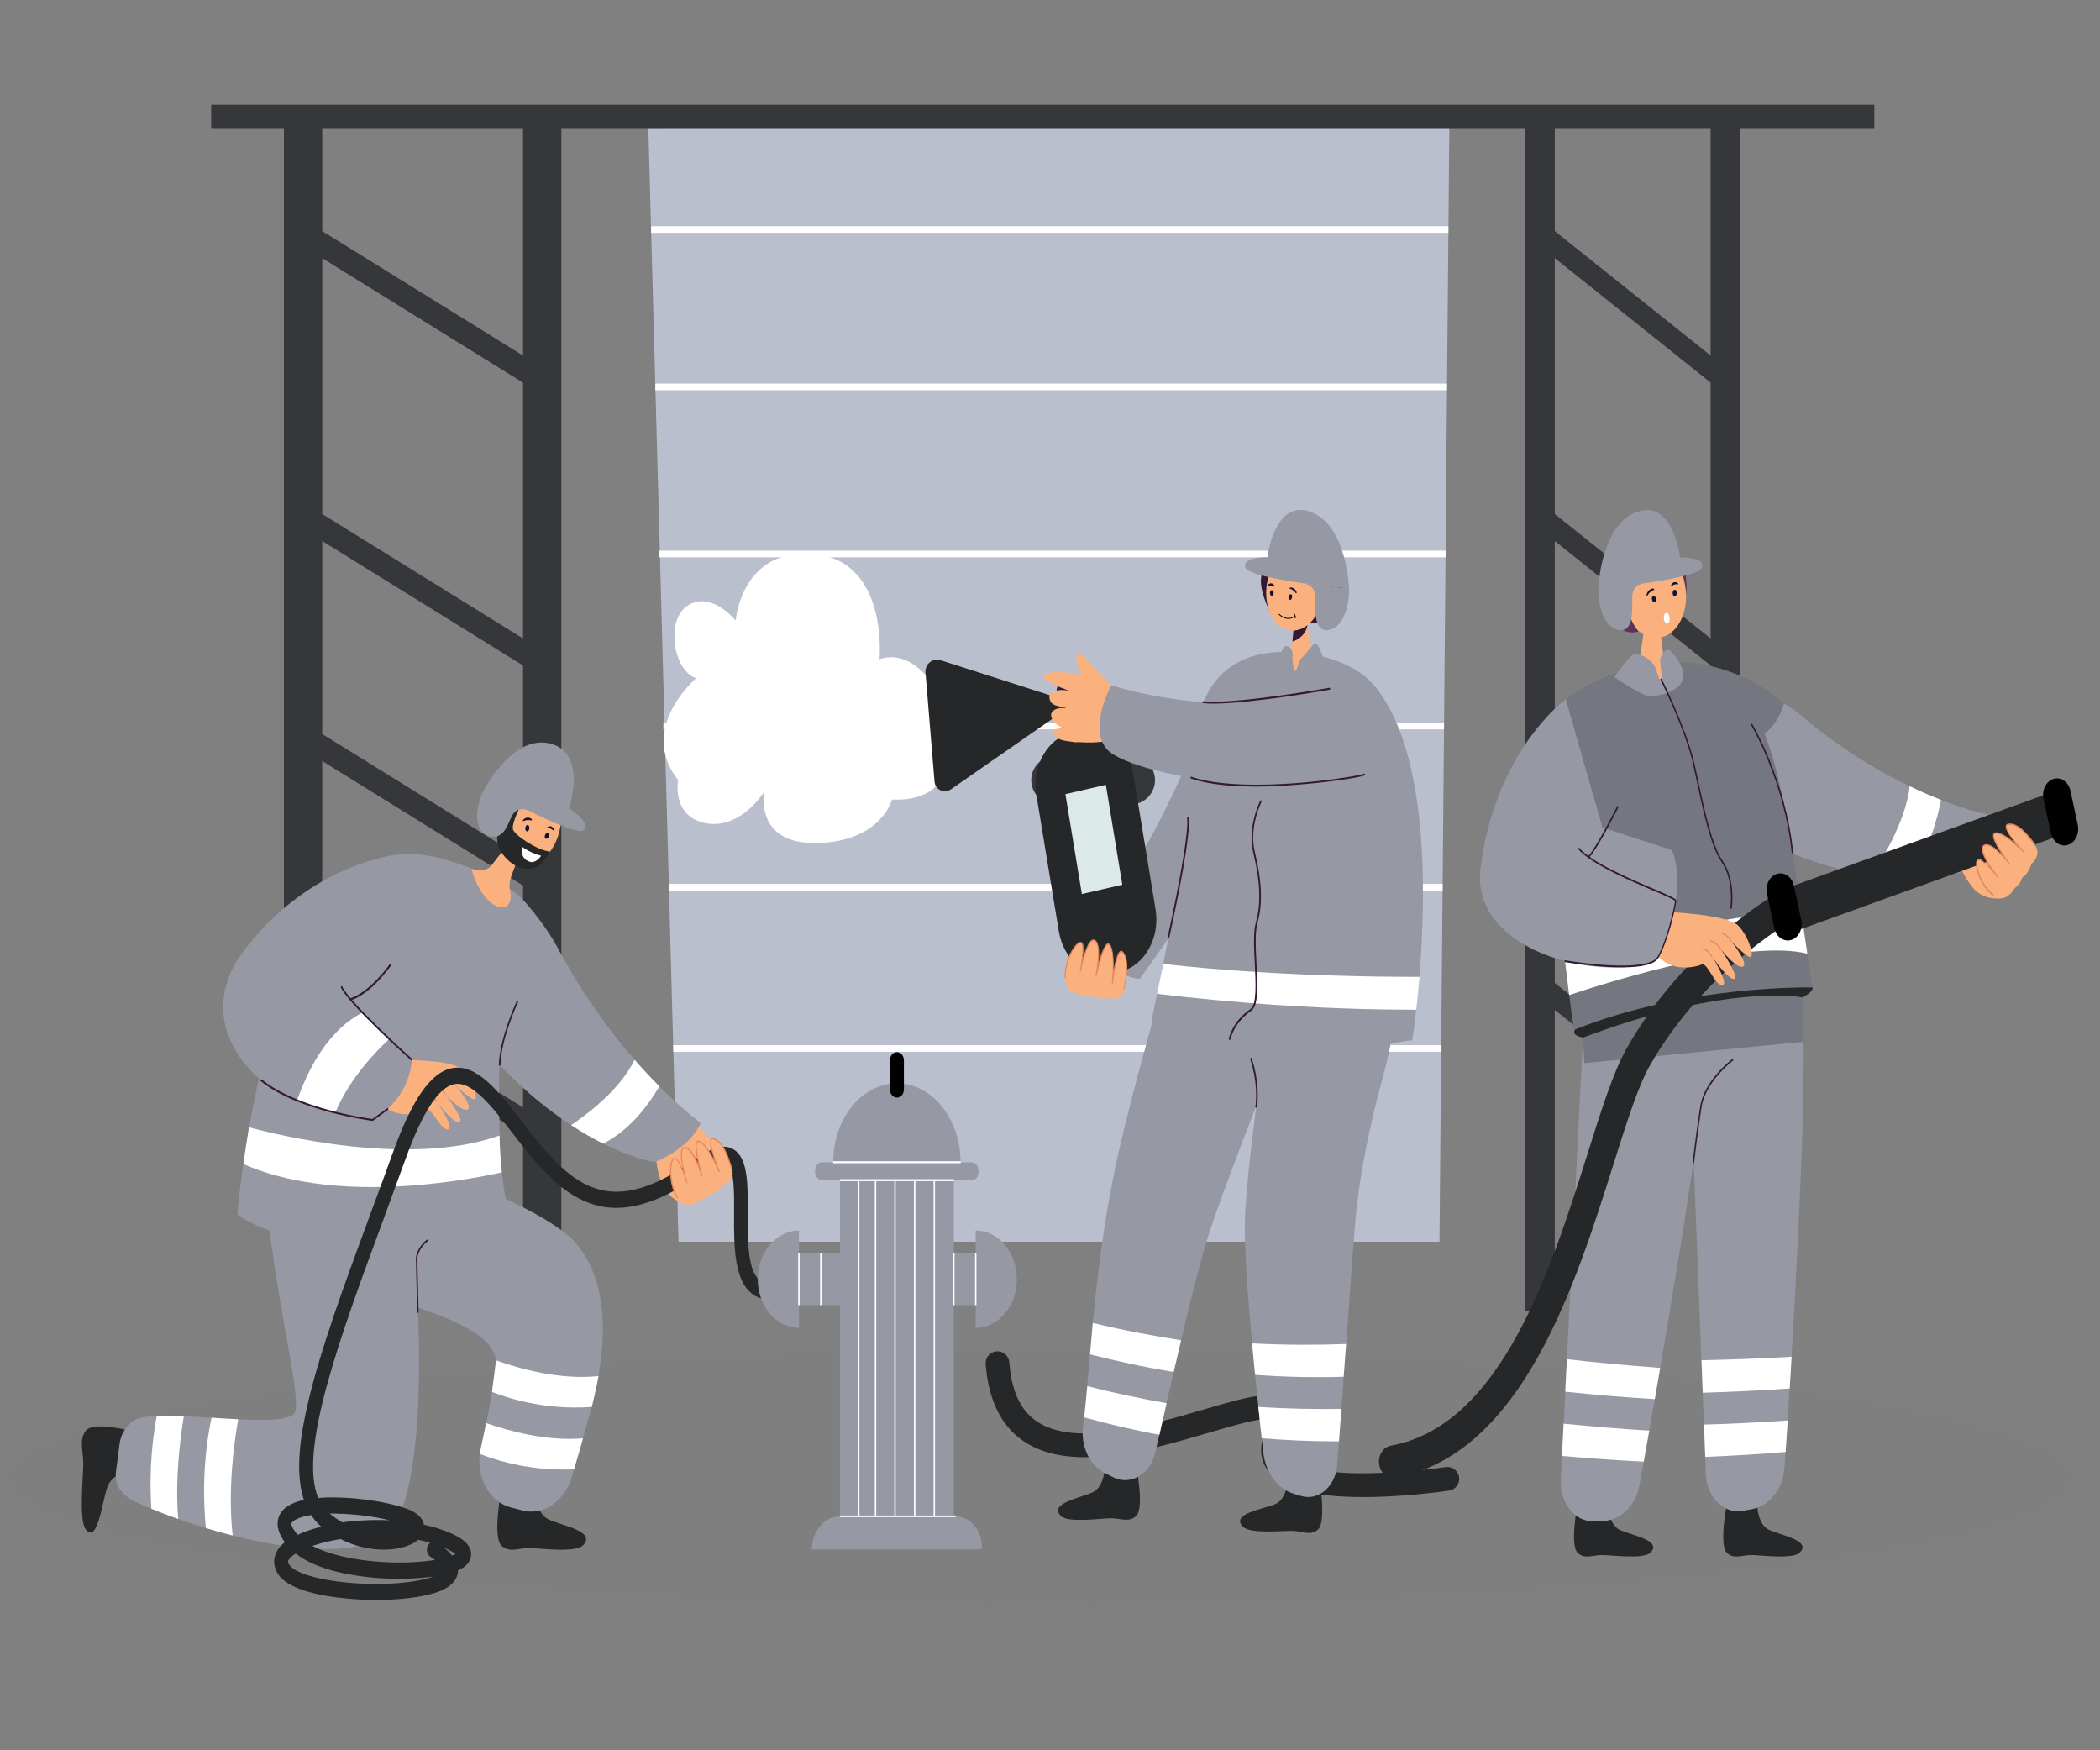 <?xml version="1.0" encoding="utf-8"?>
<!-- Generator: Adobe Illustrator 25.4.1, SVG Export Plug-In . SVG Version: 6.00 Build 0)  -->
<svg version="1.1" id="Layer_1" xmlns="http://www.w3.org/2000/svg" xmlns:xlink="http://www.w3.org/1999/xlink" x="0px" y="0px"
	 viewBox="0 0 300 250" style="enable-background:new 0 0 300 250;" xml:space="preserve">
<rect x="0" y="0" width="300" height="250" fill="#808080" stroke="none"/>
<style type="text/css">
	.st0{fill:#35373B;}
	.st1{fill:#BABFCE;}
	.st2{fill:#FFFFFF;}
	.st3{opacity:0.1;}
	.st4{fill:#787878;}
	.st5{fill:#FAB17E;}
	.st6{fill:#9698A3;}
	.st7{fill:#262728;}
	.st8{fill:#747680;}
	.st9{fill:#5D315D;}
	.st10{fill:#121134;}
	.st11{fill:#331932;}
	.st12{fill:#E9845C;}
	.st13{fill:#010101;}
	.st14{fill:#030303;}
	.st15{fill:#DBEAE7;}
</style>
<g>
	<g>
		<rect x="40.56" y="16.63" class="st0" width="5.47" height="170.66"/>
	</g>
	<g>
		<rect x="74.72" y="16.63" class="st0" width="5.47" height="170.66"/>
	</g>
	<g>
		<polygon class="st0" points="77.45,56.35 41.59,34.12 41.59,30.26 77.45,52.48 		"/>
	</g>
	<g>
		<polygon class="st0" points="77.45,96.75 41.59,74.53 41.59,70.67 77.45,92.89 		"/>
	</g>
	<g>
		<polygon class="st0" points="77.45,128.18 41.59,105.95 41.59,102.09 77.45,124.31 		"/>
	</g>
	<g>
		<polygon class="st0" points="77.45,163.73 41.59,141.51 41.59,137.65 77.45,159.87 		"/>
	</g>
</g>
<g>
	<g>
		<rect x="217.87" y="16.63" class="st0" width="4.24" height="170.66"/>
	</g>
	<g>
		<rect x="244.37" y="16.63" class="st0" width="4.24" height="170.66"/>
	</g>
	<g>
		<polygon class="st0" points="246.5,56.35 218.67,34.12 218.67,30.26 246.5,52.48 		"/>
	</g>
	<g>
		<polygon class="st0" points="246.5,96.75 218.67,74.53 218.67,70.67 246.5,92.89 		"/>
	</g>
	<g>
		<polygon class="st0" points="246.5,128.18 218.67,105.95 218.67,102.09 246.5,124.31 		"/>
	</g>
	<g>
		<polygon class="st0" points="246.5,163.73 218.67,141.51 218.67,137.65 246.5,159.87 		"/>
	</g>
</g>
<g>
	<g>
		<polygon class="st1" points="205.64,177.36 96.93,177.36 92.62,18.27 207.06,16.63 		"/>
	</g>
	<g>
		<rect x="93.02" y="32.31" class="st2" width="113.89" height="0.95"/>
	</g>
	<g>
		<rect x="93.62" y="54.79" class="st2" width="113.09" height="0.95"/>
	</g>
	<g>
		<rect x="94.09" y="78.65" class="st2" width="112.42" height="0.95"/>
	</g>
	<g>
		<rect x="94.77" y="103.23" class="st2" width="111.52" height="0.95"/>
	</g>
	<g>
		<rect x="95.57" y="126.25" class="st2" width="110.52" height="0.95"/>
	</g>
	<g>
		<rect x="96.18" y="149.28" class="st2" width="109.71" height="0.95"/>
	</g>
</g>
<g class="st3">
	<ellipse class="st4" cx="148.6" cy="211.13" rx="147.36" ry="18.36"/>
</g>
<g>
	<rect x="30.17" y="14.96" class="st0" width="237.59" height="3.34"/>
</g>
<g>
	<g>
		<path class="st5" d="M283.52,116.91c0,0,5.54,1.29,5.53,4.8c-0.02,3.51-3.14,6.6-3.14,6.6s-1.87,0.32-3.45-0.9
			c-1.59-1.2-3.36-5.52-3.36-5.52L283.52,116.91z"/>
	</g>
	<g>
		<path class="st6" d="M252.36,120.26c5.65,2.78,10.77,4.14,15.02,4.75c1.87,0.27,3.57,0.38,5.07,0.39
			c4.81,0.07,7.65-0.79,7.65-0.79c4.36-4.59,4.31-8.16,4.31-8.16s-2.78-0.5-7.14-2.2c-1.35-0.52-2.86-1.17-4.48-1.95
			c-4.53-2.17-9.96-5.4-15.52-10.14c-1.35-1.15-5.22-3.67-7.79-4.34C244.2,96.48,241.43,114.89,252.36,120.26z"/>
	</g>
	<g>
		<path class="st2" d="M267.38,125.01c1.87,0.27,3.57,0.38,5.07,0.39c3.13-3.66,4.39-8.73,4.84-11.15
			c-1.35-0.52-2.86-1.17-4.48-1.95C272.26,117.4,268.56,123.24,267.38,125.01z"/>
	</g>
	<g>
		<path class="st7" d="M251.02,214.94c0,0,0.06,2.76,1.64,3.55c1.58,0.79,6.18,1.49,4.46,3.26c-0.99,1.02-5.63,0.36-6.94,0.36
			c-1.31,0-2.54,0.68-3.52-0.36c-1.08-1.15,0-6.81,0-6.81s1.14,0.7,2.16,0.66C250.29,215.56,251.02,214.94,251.02,214.94z"/>
	</g>
	<g>
		<path class="st6" d="M257.34,165.86c-0.39,9.79-0.91,19.64-1.41,27.93c-0.09,1.58-0.18,3.08-0.27,4.53
			c-0.09,1.61-0.2,3.14-0.29,4.57c-0.11,1.65-0.2,3.15-0.29,4.5c-0.05,0.79-0.11,1.52-0.15,2.19c-0.2,3.05-2.1,5.5-4.6,5.97
			l-1.34,0.25c-2.7,0.5-5.18-1.94-5.3-5.23l-0.09-2.47l-0.18-4.61l-0.18-4.57l-0.18-4.64l-1.11-28.5v-0.02l-0.46-11.81l-1-18.59
			l4.46-1.68l11.82-4.45C256.76,129.24,258.31,141.61,257.34,165.86z"/>
	</g>
	<g>
		<path class="st7" d="M229.7,214.94c0,0,0.06,2.76,1.64,3.55c1.58,0.79,6.18,1.49,4.46,3.26c-0.99,1.02-5.63,0.36-6.94,0.36
			c-1.31,0-2.54,0.68-3.52-0.36c-1.08-1.15,0-6.81,0-6.81s1.14,0.7,2.16,0.66C228.97,215.56,229.7,214.94,229.7,214.94z"/>
	</g>
	<g>
		<path class="st6" d="M244.95,133.69c-0.05,3.23-0.39,14.11-2.99,32.1l0,0c-0.15,1.06-0.32,2.15-0.49,3.28
			c-1.41,9.19-2.95,18.43-4.3,26.31c-0.27,1.54-0.52,3.03-0.77,4.46c-0.27,1.58-0.53,3.08-0.79,4.5c-0.29,1.6-0.55,3.08-0.79,4.43
			c-0.21,1.2-0.41,2.29-0.59,3.26c-0.53,2.98-2.69,5.13-5.22,5.22l-1.35,0.04c-2.73,0.09-4.91-2.72-4.68-6l0.17-3.32l0.23-4.61
			l0.23-4.57l0.23-4.64l2.29-45.94l1.99-11.97l16.83-3.55C244.95,132.67,244.95,133.01,244.95,133.69z"/>
	</g>
	<g>
		<path class="st7" d="M224.89,147.47c0.18,1.49,7.91,1.02,17.36-0.65s16.87-4.27,16.69-5.77c-0.18-1.49-7.9-1.31-17.34,0.36
			C232.15,143.08,224.7,145.98,224.89,147.47z"/>
	</g>
	<g>
		<path class="st8" d="M258.94,141.05c0,0-17.86-0.48-34.09,6.06c0,0-0.29-1.92-0.68-4.96c-0.18-1.45-0.39-3.17-0.61-5.07
			c-1.11-9.82-2.25-24.43-0.58-32.28c0,0,0.9-8.08,13.26-9.88c15.43-2.26,17.72,12.1,21.03,34.9c0.3,2.06,0.61,4.21,0.94,6.42
			C258.42,137.79,258.68,139.41,258.94,141.05z"/>
	</g>
	<g>
		<path class="st8" d="M217.98,106.23l8.91,2.2c0,0,17.88-0.57,22.49-2.13c4.6-1.56,5.48-5.83,5.48-5.83s-5.62-5.41-14.28-5.86
			c-0.82-0.04-1.66-0.04-2.52,0.02c-1.46,0.09-2.89,0.36-4.28,0.7C223.6,97.86,221.77,101.98,217.98,106.23z"/>
	</g>
	<g>
		<path class="st5" d="M234.35,93.34l0.58-3.69l0.17-1.08l0.99-6.31l0.82,6.02l0.49,3.62l0.15,1.15c0.11,0.77,0.53,0.88,1.08,1.49
			c0.23,0.25,1.67,1.74,0.3,2.69c-1.7,1.18-5.21,0.23-6.68-1.45C232.25,95.8,234.15,94.52,234.35,93.34z"/>
	</g>
	<g>
		<path class="st8" d="M257.55,142.47c0,0-10.63-2.13-31.42,5.74l0.2,3.64l31.33-3.05L257.55,142.47z"/>
	</g>
	<g>
		<g>
			<path class="st9" d="M240.58,81.23c0,0,0.47,1.43,0.33,3.32c-0.14,1.9-2.19-2.42-2.19-2.42L240.58,81.23z"/>
		</g>
		<g>
			
				<ellipse transform="matrix(0.992 -0.13 0.13 0.992 -8.986 31.389)" class="st5" cx="236.07" cy="84.57" rx="4.64" ry="6.54"/>
		</g>
		<g>
			<g>
				<path class="st10" d="M236.28,84.27c0.02-0.02,0.03-0.05,0.03-0.09c0-0.05-0.05-0.11-0.09-0.11c-0.03,0-0.74-0.05-1,0.86
					c-0.02,0.05,0.02,0.13,0.06,0.14c0.05,0.02,0.09-0.02,0.12-0.07c0.27-0.52,0.8-0.72,0.84-0.72
					C236.25,84.29,236.26,84.29,236.28,84.27z"/>
			</g>
		</g>
		<g>
			<path class="st10" d="M236.02,85.72c0.09,0.25,0.27,0.38,0.43,0.3c0.15-0.07,0.2-0.32,0.12-0.57c-0.09-0.25-0.27-0.38-0.43-0.3
				C235.99,85.22,235.93,85.49,236.02,85.72z"/>
		</g>
		<g>
			<g>
				<path class="st10" d="M239.68,83.47c0.02,0,0.05-0.04,0.05-0.05c0.02-0.05-0.02-0.13-0.05-0.14c-0.03-0.02-0.55-0.41-0.94,0.25
					c-0.03,0.04-0.02,0.11,0.02,0.16c0.03,0.04,0.08,0.04,0.11,0c0.32-0.32,0.76-0.23,0.77-0.22
					C239.65,83.47,239.66,83.47,239.68,83.47z"/>
			</g>
		</g>
		<g>
			<path class="st10" d="M238.95,84.7c0,0.27,0.12,0.48,0.29,0.48c0.17,0,0.29-0.22,0.3-0.47c0-0.27-0.12-0.48-0.29-0.48
				C239.09,84.24,238.95,84.43,238.95,84.7z"/>
		</g>
		<g>
			<path class="st9" d="M229.66,88.32c0,0,2.32,2.72,4.39,1.85c0,0-3.22-3.76-0.56-7.35C233.5,82.84,231.24,86.05,229.66,88.32z"/>
		</g>
		<g>
			<path class="st5" d="M231.65,86.37c0.5,0.29,1.08,0.09,1.29-0.45c0.21-0.52-0.02-1.18-0.52-1.47c-0.5-0.29-1.08-0.09-1.29,0.45
				C230.92,85.42,231.14,86.08,231.65,86.37z"/>
		</g>
		<g>
			<path class="st2" d="M238.52,88.25c0.05,0.43-0.11,0.79-0.33,0.82c-0.23,0.04-0.46-0.29-0.49-0.7c-0.05-0.43,0.11-0.79,0.33-0.82
				C238.27,87.52,238.48,87.84,238.52,88.25z"/>
		</g>
	</g>
	<g>
		<path class="st11" d="M242,166.15l-0.2-0.04c0-0.04,0.5-4.28,1.08-8.03c0.59-3.8,4.48-6.72,4.65-6.85l0.11,0.2
			c-0.05,0.04-3.98,2.99-4.56,6.69C242.5,161.88,242,166.11,242,166.15z"/>
	</g>
	<g>
		<path class="st11" d="M255.97,121.91c-1.05-10.36-5.8-18.34-5.85-18.41l0.17-0.14c0.05,0.07,4.84,8.1,5.89,18.52L255.97,121.91z"
			/>
	</g>
	<g>
		<path class="st2" d="M258.19,136.22c-8.38-2.1-26.9,3.55-34.03,5.91c-0.18-1.45-0.39-3.17-0.61-5.07
			c8.93-3.89,27.96-6.52,33.7-7.24C257.55,131.88,257.86,134.01,258.19,136.22z"/>
	</g>
	<g>
		<path class="st6" d="M230.64,96.73c0,0,2.05-3.17,2.87-3.28c0.82-0.11,2.05,0.54,2.7,1.45c0.65,0.9,0.68,2.44,1.05,2.06
			c0.36-0.39-0.33-2.65,0-3.12c0.33-0.47,0.74-1.54,1.5-0.77c0.74,0.77,2.38,2.89,1.44,4.43c-0.94,1.54-3.78,2.08-4.94,1.85
			C234.14,99.11,230.64,96.73,230.64,96.73z"/>
	</g>
	<g>
		<path class="st7" d="M255.08,131.13l-0.44-1.67c-0.32-1.2,0.26-2.47,1.28-2.85l36.95-13.37c1.02-0.38,2.1,0.3,2.41,1.51l0.44,1.67
			c0.32,1.2-0.26,2.47-1.28,2.85l-36.95,13.37C256.48,132.99,255.4,132.33,255.08,131.13z"/>
	</g>
	<g>
		<g>
			<g>
				<path class="st5" d="M287.78,126.9c0,0-1.26,2.35-3.07,0.97c-2.29-1.74-3.08-5.99-1.61-4.89c1.31,0.97,2.22,2.29,2.22,2.29
					s-3.02-3.89-1.88-4.5c1.14-0.63,3.55,2.63,3.55,2.63s-3.16-4.19-1.93-4.37c1.23-0.18,3.99,2.67,3.99,2.67s-3.57-3.78-2.14-3.94
					s2.84,1.72,3.69,2.81c0.8,1.02,0.5,1.97-0.38,2.81c0,0-0.47,1.45-1.17,1.83c-0.27,0.14-0.29,0.59-0.43,0.79
					C288.37,126.36,287.78,126.9,287.78,126.9z"/>
			</g>
		</g>
		<g>
			<g>
				<path class="st12" d="M284.72,127.95c-0.02,0-0.03,0-0.05-0.02c-1.84-1.4-2.69-4.3-2.29-5.04c0.09-0.16,0.29-0.36,0.77-0.02
					c0.38,0.29,0.74,0.61,1.05,0.91c-0.59-0.93-1.18-2.06-1.08-2.69c0.03-0.2,0.14-0.34,0.29-0.43c0.67-0.36,1.7,0.48,2.51,1.31
					c-0.65-1.02-1.35-2.26-1.18-2.8c0.03-0.11,0.12-0.23,0.33-0.27c0.71-0.11,1.9,0.75,2.81,1.52c-0.71-0.9-1.47-1.99-1.34-2.49
					c0.05-0.18,0.18-0.27,0.39-0.3c1.41-0.16,2.73,1.54,3.63,2.67l0.12,0.16c0.03,0.04,0.03,0.09,0,0.13
					c-0.03,0.04-0.08,0.04-0.11,0l-0.14-0.16c-0.87-1.09-2.17-2.76-3.49-2.62c-0.21,0.02-0.24,0.14-0.26,0.18
					c-0.18,0.66,1.7,2.83,2.45,3.6c0.03,0.04,0.03,0.09,0,0.13c-0.03,0.04-0.08,0.04-0.11,0c-0.03-0.04-2.75-2.83-3.93-2.65
					c-0.14,0.02-0.18,0.09-0.2,0.14c-0.21,0.66,1.44,3.08,2.14,4.01c0.02,0.02,0.03,0.04,0.05,0.05c0.03,0.04,0.03,0.09,0,0.13
					c-0.03,0.04-0.08,0.04-0.11,0l-0.02-0.02c-0.23-0.3-2.43-3.15-3.45-2.58c-0.11,0.05-0.18,0.16-0.2,0.3
					c-0.15,0.86,1.2,2.81,1.81,3.66c0.2,0.23,0.3,0.39,0.3,0.39c0.03,0.04,0.02,0.09-0.02,0.13c-0.03,0.04-0.08,0.04-0.11,0
					c-0.02-0.02-0.14-0.18-0.32-0.43c-0.36-0.47-1.05-1.25-1.88-1.86c-0.27-0.2-0.46-0.22-0.55-0.04c-0.33,0.61,0.46,3.42,2.25,4.79
					c0.03,0.04,0.05,0.09,0.03,0.13C284.77,127.93,284.74,127.95,284.72,127.95z"/>
			</g>
		</g>
	</g>
	<g>
		<path class="st13" d="M295.39,120.69L295.39,120.69c-1.06,0.32-2.14-0.45-2.41-1.7l-1.05-4.89c-0.27-1.25,0.38-2.53,1.44-2.85l0,0
			c1.06-0.32,2.14,0.45,2.41,1.7l1.05,4.89C297.09,119.1,296.43,120.39,295.39,120.69z"/>
	</g>
	<g>
		<path class="st7" d="M198.95,211.08c-0.96,0-1.79-0.82-1.93-1.95c-0.17-1.25,0.58-2.44,1.64-2.63
			c15.87-2.87,22.96-25.33,28.14-41.73c1.96-6.22,3.66-11.6,5.54-14.95c8.16-14.54,21.16-22.03,21.7-22.33
			c0.97-0.56,2.14-0.07,2.61,1.08c0.47,1.15,0.06,2.53-0.91,3.08l0,0c-0.12,0.07-12.59,7.28-20.14,20.72
			c-1.63,2.9-3.25,8.05-5.13,14c-2.63,8.33-5.89,18.69-10.65,27.23c-5.73,10.29-12.45,16.01-20.56,17.46
			C199.14,211.08,199.04,211.08,198.95,211.08z"/>
	</g>
	<g>
		<g>
			<g>
				<path class="st5" d="M238.27,130.26c0,0,8.44,0.34,10.05,1.95c1.59,1.61,2.6,5.14,1.43,4.39c-1.17-0.75-2.45-2.2-2.45-2.2
					s2.6,3.26,1.69,3.66c-0.91,0.39-3.14-2.46-3.14-2.46s2.82,4.18,1.87,4.23s-3.08-3.14-3.08-3.14s2.49,4.01,1.38,4.03
					c-1.12,0.02-2.05-3.33-2.96-2.94c-0.91,0.39-5.32,1.47-7.24-2.81L238.27,130.26z"/>
			</g>
		</g>
		<g>
			<path class="st12" d="M247.23,134.46c0-0.02-0.59-1-1.2-1h-0.02v-0.18h0.02c0.68,0,1.31,1.04,1.34,1.09L247.23,134.46z"/>
		</g>
		<g>
			<path class="st12" d="M245.77,135.66c0-0.02-0.58-1.02-1.47-1.2l0.03-0.18c0.97,0.22,1.56,1.24,1.58,1.29L245.77,135.66z"/>
		</g>
		<g>
			<path class="st12" d="M244.54,136.74c0-0.02-0.71-1.22-1.37-1.13l-0.02-0.18c0.74-0.09,1.47,1.17,1.5,1.22L244.54,136.74z"/>
		</g>
	</g>
	<g>
		<path class="st6" d="M235.87,137.6c1.76-0.43,5.32-10.83,2.96-16.19l-3.86-1.25l-2.25-0.73l-3.8-1.24l-5.24-18.32
			c0,0-10.04,7.24-12.18,24.14C210.11,135.05,226.18,140,235.87,137.6z"/>
	</g>
	<g>
		<path class="st11" d="M231.74,138.17c-0.61,0-1.28-0.02-1.99-0.05c-3.1-0.18-6.07-0.68-6.2-0.7l-0.06-0.22l0.09-0.04
			c4.09,0.7,12.1,1.49,13.23-0.54c1.49-2.67,2.4-7.35,2.49-7.92c-0.15-0.23-1.69-0.9-3.33-1.58c-3.46-1.49-8.69-3.73-10.54-5.86
			l0.14-0.18c1.82,2.1,7.02,4.32,10.46,5.79c2.84,1.22,3.49,1.52,3.45,1.83c-0.11,0.81-1.08,5.47-2.52,8.05
			C236.47,137.69,234.71,138.17,231.74,138.17z"/>
	</g>
	<g>
		<path class="st11" d="M227.01,122.5l-0.14-0.18c1.14-1.17,4.16-7.17,4.19-7.22l0.18,0.13
			C231.13,115.46,228.18,121.32,227.01,122.5z"/>
	</g>
	<g>
		<path class="st11" d="M247.39,129.8l-0.2-0.04c0-0.04,0.59-3.96-1.26-6.65c-1.53-2.22-2.55-6.97-3.45-11.15
			c-0.23-1.08-0.46-2.1-0.67-3.06c-1.09-4.71-4.59-11.81-4.63-11.87l0.18-0.13c0.03,0.07,3.54,7.19,4.65,11.94
			c0.23,0.97,0.44,1.99,0.67,3.06c0.9,4.16,1.9,8.85,3.42,11.06C248,125.73,247.41,129.76,247.39,129.8z"/>
	</g>
	<g>
		<g>
			<path class="st6" d="M228.33,84.11c0,0,0.29-9.11,5.5-10.99c5.19-1.88,6.18,6.49,6.18,6.49s3.8-0.09,3.1,1.52
				C242.38,82.77,228.33,84.11,228.33,84.11z"/>
		</g>
		<g>
			<path class="st6" d="M235.27,83.27c0,0-2.17-0.05-2.1,2.13c0.08,2.19,0.08,5.41-2.4,4.45c-2.48-0.97-2.46-5.74-2.46-5.74
				L235.27,83.27z"/>
		</g>
	</g>
	<g>
		<path class="st2" d="M223.84,194.14c4.09,0.47,8.61,0.9,13.33,1.24c-0.27,1.54-0.52,3.03-0.77,4.46
			c-3.95-0.23-8.25-0.57-12.79-1.06L223.84,194.14z"/>
	</g>
	<g>
		<path class="st2" d="M235.61,204.34c-0.29,1.6-0.55,3.08-0.79,4.43c-3.57-0.18-7.5-0.43-11.68-0.81l0.23-4.61
			C227.23,203.73,231.37,204.09,235.61,204.34z"/>
	</g>
	<g>
		<path class="st2" d="M255.94,193.79c-0.09,1.58-0.18,3.08-0.27,4.53c-3.83,0.27-8,0.48-12.42,0.61l-0.18-4.64
			C247.04,194.2,251.4,194.06,255.94,193.79z"/>
	</g>
	<g>
		<path class="st2" d="M255.38,202.89c-0.11,1.65-0.2,3.15-0.29,4.5c-3.51,0.29-7.37,0.54-11.48,0.7l-0.18-4.61
			C247.21,203.38,251.25,203.18,255.38,202.89z"/>
	</g>
	<g>
		<path class="st13" d="M255.88,134.26L255.88,134.26c-1.06,0.32-2.14-0.45-2.41-1.7l-1.05-4.89c-0.27-1.25,0.38-2.53,1.44-2.85l0,0
			c1.06-0.32,2.14,0.45,2.41,1.7l1.05,4.89C257.58,132.67,256.95,133.96,255.88,134.26z"/>
	</g>
</g>
<g>
	<path class="st0" d="M161.53,114.91H150.8c-1.91,0-3.48-1.56-3.48-3.48l0,0c0-1.91,1.56-3.48,3.48-3.48h10.72
		c1.91,0,3.48,1.56,3.48,3.48l0,0C165,113.35,163.44,114.91,161.53,114.91z"/>
</g>
<g>
	<path class="st7" d="M194.72,213.83c-7.26,0-11.71-1.23-13.58-3.77c-0.87-1.17-1.59-3.17-0.18-6.12c0.29-0.62,0.41-1.02,0.46-1.25
		c-0.35-0.03-1.11-0.02-2.58,0.29c-1.7,0.35-3.86,0.99-6.17,1.67c-4.21,1.23-8.98,2.63-13.61,3.22c-5.65,0.71-9.87,0.03-12.92-2.08
		c-3.16-2.19-4.95-5.88-5.33-10.95c-0.08-0.94,0.64-1.75,1.56-1.82c0.93-0.08,1.75,0.64,1.82,1.56c0.3,4.05,1.56,6.82,3.87,8.41
		c5.41,3.75,15.95,0.65,23.65-1.59c6.61-1.94,10.6-3.11,12.44-0.96c1.43,1.69,0.26,4.16-0.14,4.97c-0.82,1.73-0.33,2.4-0.15,2.64
		c0.58,0.77,2.92,2.57,12.2,2.37c5.41-0.11,10.4-0.87,10.45-0.87c0.93-0.14,1.79,0.5,1.93,1.43c0.14,0.93-0.5,1.79-1.43,1.93
		c-0.21,0.03-5.27,0.79-10.89,0.91C195.65,213.83,195.18,213.83,194.72,213.83z"/>
</g>
<g>
	<g>
		<path class="st5" d="M99.13,160.37c0,0,4.72,3.66,3.6,6.9c-1.12,3.24-5.01,4.7-5.01,4.7s-1.82-0.54-2.92-2.35
			c-1.09-1.83-1.35-6.6-1.35-6.6L99.13,160.37z"/>
	</g>
	<g>
		<path class="st6" d="M69.18,149.65c4.36,5.09,8.66,8.62,12.41,11.06c1.64,1.08,3.19,1.94,4.57,2.63c4.43,2.2,7.35,2.67,7.35,2.67
			c5.5-2.31,6.59-5.63,6.59-5.63s-2.41-1.7-5.91-5.22c-1.08-1.09-2.28-2.35-3.54-3.8c-3.51-4.01-7.52-9.43-11.15-16.29
			c-0.88-1.67-3.68-5.72-5.83-7.47C69.22,123.98,60.77,139.81,69.18,149.65z"/>
	</g>
	<g>
		<path class="st7" d="M76.46,212.96c0,0,0.06,3.15,1.84,4.03c1.78,0.9,6.93,1.68,5.01,3.71c-1.11,1.17-6.32,0.41-7.78,0.41
			c-1.47,0-2.86,0.77-3.95-0.41c-1.2-1.29,0-7.74,0-7.74s1.28,0.79,2.41,0.75C75.64,213.65,76.46,212.96,76.46,212.96z"/>
	</g>
	<g>
		<path class="st7" d="M18.7,210.21c0,0-2.63,0.07-3.37,2.2c-0.74,2.13-1.43,8.3-3.11,5.99c-0.97-1.33-0.32-7.56-0.32-9.32
			c0-1.76-0.64-3.42,0.35-4.71c1.08-1.43,6.47,0.02,6.47,0.02s-0.67,1.52-0.64,2.89C18.11,209.23,18.7,210.21,18.7,210.21z"/>
	</g>
	<g>
		<g>
			<path class="st6" d="M49.41,181.5c0,2.06,5.07,3.48,10.28,5.27c5.25,1.81,10.66,3.98,11.16,7.53c0.06,0.39,0.05,0.82-0.03,1.25
				c-0.17,0.97-0.33,2.04-0.53,3.24c-0.17,0.99-0.35,2.04-0.58,3.19c-0.09,0.43-0.17,0.86-0.26,1.29c-0.26,1.27-0.53,2.49-0.77,3.64
				c-0.06,0.25-0.11,0.5-0.14,0.75c-0.44,3.5,1.44,6.86,4.39,7.64l1.64,0.43c3.02,0.81,6.06-1.24,7.09-4.73
				c0.11-0.38,0.21-0.75,0.33-1.15c0.39-1.36,0.84-2.85,1.28-4.43c0.23-0.81,0.47-1.63,0.71-2.47c0.2-0.68,0.38-1.36,0.55-2.01
				c0.39-1.56,0.71-3.03,0.96-4.41c1.69-9.73-0.26-15.32-3.05-18.77c-3.63-4.48-17.66-9.93-25.41-12.67
				c-3.07-1.09-5.15-1.76-5.22-1.76l-1.2,9.09L49.41,181.5z"/>
		</g>
	</g>
	<g>
		<g>
			<path class="st6" d="M19.51,214.59c0.65,0.3,1.35,0.61,2.1,0.91c1.18,0.48,2.48,0.99,3.84,1.47c1.26,0.45,2.58,0.88,3.95,1.29
				c1.25,0.38,2.54,0.73,3.83,1.06c9.55,2.42,19.8,3.24,23.01-1.45c3.27-4.79,4.02-18.09,3.45-31.1c-0.27-6.2-0.85-12.35-1.61-17.48
				c-0.21-1.43-0.58-2.85-1.05-4.19c-2.96-8.46-10.45-14.61-14.58-8.05c-1.23,1.95-5.3,7.51-4.04,17.87
				c1.72,14.12,4.77,25.4,3.63,26.96c-0.74,1-4.05,1.04-8,0.84c-1.23-0.05-2.52-0.14-3.81-0.22c-1.34-0.07-2.67-0.16-3.95-0.2
				c-1.38-0.05-2.7-0.07-3.87-0.04c-0.73,0.04-1.38,0.07-1.97,0.16c-1.73,0.25-3.11,1.85-3.37,3.91l-0.5,3.84
				C16.26,212.42,17.75,213.78,19.51,214.59z"/>
		</g>
	</g>
	<g>
		<path class="st6" d="M33.92,173.47c13.03,9.18,38.32-2.22,38.32-2.22c-0.23-1.29-0.41-2.56-0.55-3.78
			c-0.2-1.83-0.3-3.58-0.32-5.27c-0.09-9.36-0.58-13.77,2.54-19.14c1.79-3.1,5.1-7.51,2.93-10.54c-1.4-1.95-2.45-4.71-5.71-6.58
			c-10.87-6.2-17.74-2.8-17.74-2.8c-10.45,5.74-15.52,24.93-17.8,37.89c-0.33,1.9-0.61,3.66-0.84,5.22
			C34.13,170.62,33.92,173.47,33.92,173.47z"/>
	</g>
	<g>
		<path class="st6" d="M49.47,128.64l8.6,1.34c0,0,12.54,23.77,15.14,19.23c3.04-5.32,8.96-15.58-0.44-22.33
			c-1.2-0.86-2.51-1.51-3.8-2.1C51.28,116.69,49.47,128.64,49.47,128.64z"/>
	</g>
	<g>
		<path class="st5" d="M70.29,123.5l2.11-2.71l0.62-0.79l3.61-4.62l-2.02,5.5l-1.21,3.3l-0.38,1.04c-0.26,0.72-0.3,1.38-0.12,2.22
			c0.08,0.34,0.29,2.2-1.25,2.15c-1.91-0.07-3.83-3.23-4.27-5.52C67.39,124.11,69.4,124.81,70.29,123.5z"/>
	</g>
	<g>
		<g>
			<path class="st9" d="M81.09,115.43c0,0-0.26,1.49-1.21,2.96c-0.96,1.49-0.7-3.37-0.7-3.37L81.09,115.43z"/>
		</g>
		<g>
			
				<ellipse transform="matrix(0.171 -0.985 0.985 0.171 -52.86 171.76)" class="st5" cx="75.62" cy="117.29" rx="6.41" ry="4.52"/>
		</g>
		<g>
			<g>
				<path class="st10" d="M75.91,117.17c0.03,0,0.05-0.02,0.06-0.05c0.03-0.05,0.02-0.13-0.03-0.14c-0.03-0.02-0.58-0.5-1.2,0.11
					c-0.05,0.04-0.05,0.11-0.02,0.16c0.03,0.05,0.08,0.05,0.12,0.02c0.46-0.25,0.97-0.09,1-0.09
					C75.88,117.17,75.9,117.17,75.91,117.17z"/>
			</g>
		</g>
		<g>
			<path class="st10" d="M75.05,118.23c-0.05,0.25,0.05,0.48,0.21,0.52c0.15,0.04,0.32-0.14,0.35-0.39
				c0.05-0.25-0.05-0.48-0.21-0.52C75.24,117.78,75.09,117.96,75.05,118.23z"/>
		</g>
		<g>
			<g>
				<path class="st10" d="M79.06,118.62c0.02,0,0.05,0,0.06-0.02c0.03-0.04,0.05-0.11,0.02-0.14c-0.02-0.02-0.26-0.68-0.88-0.36
					c-0.05,0.02-0.06,0.07-0.06,0.14c0,0.05,0.05,0.07,0.09,0.07c0.39-0.07,0.71,0.29,0.73,0.3
					C79.03,118.6,79.04,118.62,79.06,118.62z"/>
			</g>
		</g>
		<g>
			<path class="st10" d="M77.9,119.2c-0.12,0.22-0.11,0.48,0.03,0.57c0.14,0.11,0.33,0,0.46-0.22s0.11-0.48-0.03-0.57
				C78.22,118.89,78.01,118.98,77.9,119.2z"/>
		</g>
		<g>
			<path class="st9" d="M69.97,112.92c0,0-1.93,3.03,1.05,5.23c0,0-0.46-3.55,3.45-3.28C74.47,114.89,72.4,112.98,69.97,112.92z"/>
		</g>
		<g>
			<path class="st5" d="M71.2,116.02c0.27,0.56,0.84,0.75,1.25,0.45c0.41-0.3,0.52-0.99,0.23-1.54c-0.27-0.56-0.84-0.75-1.25-0.45
				C71.02,114.79,70.92,115.49,71.2,116.02z"/>
		</g>
		<g>
			<path class="st7" d="M74.47,114.89c0,0-1.46,2.78-1.18,3.6c0.27,0.84,3.45,2.96,5.25,3.14l0,0c-0.74,1.88-2.52,2.9-4.19,2.33
				c-0.55-0.2-1.08-0.5-1.56-0.91l0,0c-0.97-0.84-1.81-1.97-1.76-3.42c0.02-0.45,1.31-2.44,1.31-2.44s0.68-1.22,0.32-2.28
				C72.69,114.93,73.74,114.57,74.47,114.89z"/>
		</g>
		<g>
			<path class="st2" d="M77.31,122.23c0,0-1.43-0.32-2.72-1.27c0,0-0.43,1.63,1.09,2.13C76.55,123.39,77.31,122.23,77.31,122.23z"/>
		</g>
		<g>
			<path class="st6" d="M69.29,112.56c0,0,4.07-7.74,9.37-6.34s2.64,9.25,2.64,9.25s3.34,2.13,2.05,3.14
				C82.06,119.59,69.29,112.56,69.29,112.56z"/>
		</g>
		<g>
			<path class="st6" d="M75.35,115.72c0,0-1.4-0.63-2.14,0.7c-0.74,1.33-1.18,3.62-3.43,2.98c-2.25-0.66-1.91-4.62-0.47-6.83
				C70.72,110.36,75.35,115.72,75.35,115.72z"/>
		</g>
	</g>
	<g>
		<path class="st11" d="M59.71,187.52c-0.06,0-0.11-0.05-0.12-0.13l-0.18-7.65v-0.02c0.2-1.68,1.53-2.62,1.58-2.65
			c0.06-0.04,0.12-0.02,0.15,0.05c0.03,0.07,0.02,0.14-0.05,0.18c-0.02,0-1.29,0.91-1.47,2.44l0.18,7.64
			C59.83,187.45,59.78,187.52,59.71,187.52L59.71,187.52z"/>
	</g>
	<g>
		<path class="st2" d="M29.41,218.26c1.25,0.38,2.54,0.73,3.83,1.06c-0.73-6.47,0.2-13.25,0.79-16.6c-1.23-0.05-2.52-0.14-3.81-0.22
			C28.91,208.73,29.03,214.42,29.41,218.26z"/>
	</g>
	<g>
		<path class="st2" d="M21.62,215.5c1.18,0.48,2.48,0.99,3.84,1.47c-0.46-5.66,0.26-11.38,0.8-14.68c-1.38-0.05-2.7-0.07-3.87-0.04
			C21.44,207.33,21.39,211.97,21.62,215.5z"/>
	</g>
	<g>
		<path class="st2" d="M70.28,198.81c5.92,2.31,11.33,2.37,14.26,2.15c0.39-1.56,0.71-3.03,0.96-4.41
			c-5.47,0.59-11.33-1.06-14.64-2.24L70.28,198.81z"/>
	</g>
	<g>
		<path class="st2" d="M68.55,207.67c5.42,2.11,10.4,2.35,13.46,2.2c0.39-1.36,0.84-2.85,1.28-4.43
			c-5.15,0.45-10.57-1.04-13.84-2.17c-0.26,1.27-0.53,2.49-0.77,3.64C68.62,207.17,68.58,207.42,68.55,207.67z"/>
	</g>
	<g>
		<path class="st2" d="M34.76,166.26c12.74,5.61,30.24,2.67,36.93,1.2c-0.2-1.83-0.3-3.58-0.32-5.27
			c-12.91,4.61-31.94-0.13-35.8-1.17C35.26,162.93,34.98,164.69,34.76,166.26z"/>
	</g>
	<g>
		<g>
			<g>
				<path class="st5" d="M55.74,151.39c0,0,8.46-0.22,10.13,1.29c1.67,1.51,2.84,4.96,1.63,4.28c-1.21-0.68-2.55-2.04-2.55-2.04
					s2.75,3.08,1.85,3.55s-3.25-2.26-3.25-2.26s3.02,3.98,2.07,4.1c-0.96,0.11-3.23-2.94-3.23-2.94s2.69,3.85,1.56,3.94
					c-1.11,0.09-2.2-3.19-3.08-2.74c-0.9,0.47-5.24,1.83-7.37-2.33L55.74,151.39z"/>
			</g>
		</g>
		<g>
			<path class="st12" d="M64.89,154.97c0-0.02-0.65-0.97-1.26-0.93l-0.02-0.18c0.7-0.07,1.37,0.95,1.4,1L64.89,154.97z"/>
		</g>
		<g>
			<path class="st12" d="M63.49,156.28c0-0.02-0.62-0.97-1.53-1.11l0.02-0.18c0.97,0.14,1.61,1.15,1.64,1.18L63.49,156.28z"/>
		</g>
		<g>
			<path class="st12" d="M62.31,157.43c0-0.02-0.77-1.17-1.41-1.04l-0.03-0.18c0.74-0.14,1.53,1.06,1.56,1.11L62.31,157.43z"/>
		</g>
	</g>
	<g>
		<path class="st6" d="M42.33,157.46c1.67,0.77,3.49,1.4,5.44,1.83c1.75,0.39,3.57,0.63,5.47,0.68c0,0,5.09-2.56,5.6-8.59
			l-2.64-3.55l-1.53-2.06l-2.61-3.5l4.89-20.24c0,0-12.53,1.09-22.17,13.84C28.48,144.2,33.1,153.2,42.33,157.46z"/>
	</g>
	<g>
		<path class="st11" d="M50.05,142.87c-0.05,0-0.09-0.04-0.11-0.11c-0.02-0.07,0.02-0.14,0.08-0.16c2.84-0.88,5.6-4.8,5.62-4.84
			c0.05-0.05,0.11-0.07,0.17-0.02c0.05,0.05,0.06,0.13,0.02,0.2c0,0.02-0.71,1.02-1.76,2.13c-0.97,1.02-2.46,2.35-3.98,2.81
			C50.08,142.87,50.06,142.87,50.05,142.87z"/>
	</g>
	<g>
		<path class="st11" d="M71.39,152.23L71.39,152.23c-0.06,0-0.12-0.07-0.12-0.14c0.08-3.78,2.52-9.05,2.55-9.11
			c0.03-0.07,0.11-0.09,0.15-0.05c0.06,0.04,0.08,0.13,0.05,0.18c-0.03,0.05-2.45,5.25-2.52,8.98
			C71.49,152.18,71.45,152.23,71.39,152.23z"/>
	</g>
	<g>
		<path class="st2" d="M81.59,160.71c1.64,1.08,3.19,1.94,4.57,2.63c4.07-1.99,6.85-6.13,8.03-8.17c-1.08-1.09-2.28-2.35-3.54-3.8
			C88.55,155.81,83.25,159.6,81.59,160.71z"/>
	</g>
	<g>
		<path class="st2" d="M42.41,157.21c1.67,0.77,3.55,1.29,5.48,1.72c2.16-5.11,5.91-8.8,7.62-10.45l-3.74-3.85
			C45.95,147.69,43.44,154.47,42.41,157.21z"/>
	</g>
	<g>
		<path class="st11" d="M58.83,151.51c-0.03,0-0.05,0-0.08-0.04c-0.36-0.32-8.88-7.96-10.05-10.41c-0.03-0.07-0.02-0.14,0.05-0.18
			c0.06-0.04,0.12-0.02,0.15,0.05c1.15,2.4,9.9,10.25,9.99,10.34c0.05,0.05,0.06,0.13,0.02,0.2
			C58.9,151.49,58.87,151.51,58.83,151.51z"/>
	</g>
	<g>
		<path class="st11" d="M53.24,160.1C53.22,160.1,53.22,160.1,53.24,160.1c-0.12-0.02-10.57-1.31-15.99-5.68
			c-0.05-0.04-0.06-0.13-0.03-0.2c0.03-0.05,0.11-0.07,0.17-0.04c5.19,4.21,15.13,5.56,15.82,5.65l2.1-1.54
			c0.06-0.04,0.12-0.02,0.15,0.04c0.03,0.07,0.02,0.14-0.03,0.18l-2.13,1.56C53.27,160.1,53.25,160.1,53.24,160.1z"/>
	</g>
	<g>
		<path class="st7" d="M53.74,228.53c-1.08,0-2.19-0.04-3.3-0.13c-7.34-0.54-9.73-2.29-10.52-3.3c-0.88-1.13-0.99-2.44-0.32-3.6
			c0.26-0.45,0.64-0.86,1.09-1.22c-0.82-1.11-1.41-2.53-0.74-3.91c0.5-1.02,1.66-1.74,3.46-2.13c-1.35-4.1-0.41-9.59,0.58-13.82
			c1.79-7.73,5.32-17.26,9.05-27.37c1.02-2.74,2.07-5.57,3.08-8.41c2.76-7.64,5.44-11.47,8.41-12.06c3.58-0.72,6.74,3.35,10.08,7.67
			c1.91,2.47,3.89,5.02,6.06,6.88c5.33,4.59,10.65,4.1,18.94-1.72c2.35-1.65,4.02-2.03,5.29-1.18c1.96,1.33,1.94,4.93,1.93,9.12
			c-0.02,4.01-0.03,8.55,1.94,9.68c3.11,1.77,16.17-0.77,20.96-1.9c0.53-0.13,1.05,0.29,1.15,0.91c0.11,0.63-0.24,1.24-0.77,1.36
			c-1.82,0.43-17.92,4.14-22.19,1.72c-3.1-1.76-3.08-7.08-3.05-11.78c0.02-2.87,0.03-6.45-0.94-7.1c-0.32-0.22-1.17-0.34-3.31,1.15
			c-8.98,6.31-15.08,6.76-21.09,1.6c-2.32-2.01-4.37-4.64-6.35-7.19c-2.98-3.84-5.77-7.46-8.31-6.94c-2.2,0.45-4.54,4.03-6.94,10.7
			c-1.03,2.83-2.08,5.66-3.08,8.41c-6.27,16.97-12.24,33.11-9.39,39.99c0.79-0.07,1.67-0.09,2.61-0.07c3.48,0.05,7.5,0.7,10.01,1.6
			c1.47,0.54,2.31,1.31,2.49,2.29c1.52,0.32,2.9,0.79,4.1,1.34c1.21,0.57,2.6,1.4,2.63,2.85c0.02,0.61-0.24,1.49-1.49,2.15
			c-0.12,0.07-0.26,0.13-0.39,0.2c0,0.04,0,0.09,0,0.13c-0.09,1.24-0.99,2.19-2.64,2.85C60.73,228.08,57.4,228.53,53.74,228.53z
			 M42.24,221.9c-0.5,0.32-0.84,0.63-1.02,0.93c-0.09,0.16-0.18,0.3,0.14,0.73c1.87,2.4,13.09,3.53,19.38,1.97
			c0.46-0.11,0.84-0.23,1.15-0.34c-2.31,0.32-5.18,0.41-8.06,0.2C50.73,225.14,45.37,224.37,42.24,221.9z M44.63,220.81
			c3.63,1.92,9.92,2.63,14.96,2.29c1-0.07,1.84-0.16,2.55-0.29c-0.18-0.14-0.39-0.29-0.65-0.45c-0.47-0.3-0.64-1-0.38-1.58
			c0.09-0.18,0.21-0.32,0.35-0.43c-0.56-0.16-1.14-0.29-1.73-0.41c-0.11,0.09-0.23,0.18-0.35,0.27c-2.04,1.38-6.55,1.76-10.74-0.38
			C47.07,220.09,45.74,220.43,44.63,220.81z M63.41,221.04c0.43,0.34,0.84,0.72,1.17,1.15c0.21-0.09,0.38-0.16,0.5-0.23
			c-0.21-0.16-0.56-0.39-1.17-0.68C63.76,221.2,63.6,221.11,63.41,221.04z M44.45,216.4c-1.84,0.29-2.63,0.81-2.79,1.15
			c-0.11,0.22,0.12,0.82,0.87,1.67c1.06-0.5,2.26-0.88,3.4-1.15c-0.06-0.05-0.11-0.09-0.17-0.14
			C45.23,217.45,44.81,216.95,44.45,216.4z M47.09,216.18c0.59,0.5,1.21,0.91,1.84,1.27c0.49-0.07,0.9-0.13,1.18-0.14
			c1.88-0.2,3.75-0.25,5.54-0.16c-2.25-0.56-5.09-0.91-7.64-0.95C47.71,216.18,47.39,216.18,47.09,216.18z"/>
	</g>
	<g>
		<g>
			<g>
				<rect x="119.99" y="166.89" class="st6" width="16.27" height="49.7"/>
			</g>
			<g>
				<path class="st6" d="M115.99,221.31h24.03c0.14,0,0.26-0.14,0.26-0.3l0,0c0-2.44-1.67-4.41-3.74-4.41h-16.55
					C117.77,216.58,115.99,218.69,115.99,221.31L115.99,221.31z"/>
			</g>
			<g>
				<g>
					<path class="st6" d="M119.03,166.01h18.19c0-6.22-4.07-11.27-9.1-11.27C123.1,154.74,119.03,159.78,119.03,166.01z"/>
				</g>
				<g>
					<path class="st6" d="M117.43,168.58h21.38c0.55,0,0.99-0.52,0.99-1.17v-0.22c0-0.65-0.44-1.17-0.99-1.17h-21.38
						c-0.55,0-0.99,0.52-0.99,1.17v0.22C116.45,168.04,116.89,168.58,117.43,168.58z"/>
				</g>
				<g>
					<path class="st13" d="M128.13,156.78L128.13,156.78c0.56,0,1-0.54,1-1.18v-4.14c0-0.66-0.46-1.18-1-1.18l0,0
						c-0.56,0-1,0.54-1,1.18v4.14C127.12,156.24,127.58,156.78,128.13,156.78z"/>
				</g>
			</g>
			<g>
				<g>
					<rect x="133.16" y="179.03" class="st6" width="7.65" height="7.4"/>
				</g>
				<g>
					<path class="st6" d="M139.38,175.76v13.91c3.25,0,5.89-3.12,5.89-6.95C145.27,178.88,142.63,175.76,139.38,175.76z"/>
				</g>
			</g>
			<g>
				<rect x="136.16" y="179.01" class="st2" width="0.2" height="7.4"/>
			</g>
			<g>
				<rect x="139.29" y="179.01" class="st2" width="0.2" height="7.4"/>
			</g>
			<g>
				<g>
					<rect x="112.7" y="179.01" class="st6" width="7.65" height="7.4"/>
				</g>
				<g>
					<path class="st6" d="M114.14,189.67v-13.91c-3.25,0-5.89,3.12-5.89,6.95C108.25,186.55,110.89,189.67,114.14,189.67z"/>
				</g>
			</g>
			<g>
				<rect x="117.16" y="179.01" class="st2" width="0.2" height="7.4"/>
			</g>
			<g>
				<rect x="114.03" y="179.01" class="st2" width="0.2" height="7.4"/>
			</g>
			<g>
				<g>
					<rect x="133.37" y="168.58" class="st2" width="0.2" height="48.02"/>
				</g>
				<g>
					<rect x="122.57" y="168.58" class="st2" width="0.2" height="48.02"/>
				</g>
				<g>
					<rect x="124.97" y="168.58" class="st2" width="0.2" height="48.02"/>
				</g>
				<g>
					<rect x="130.57" y="168.58" class="st2" width="0.2" height="48.02"/>
				</g>
				<g>
					<rect x="127.76" y="168.58" class="st2" width="0.2" height="48.02"/>
				</g>
				<g>
					<rect x="119.99" y="216.47" class="st2" width="16.55" height="0.23"/>
				</g>
			</g>
			<g>
				<rect x="119.03" y="165.89" class="st2" width="18.19" height="0.23"/>
			</g>
			<g>
				<rect x="120" y="168.45" class="st2" width="16.27" height="0.23"/>
			</g>
		</g>
		<g>
			<rect x="120" y="168.45" class="st2" width="16.27" height="0.23"/>
		</g>
		<g>
			<rect x="119.03" y="165.89" class="st2" width="18.19" height="0.23"/>
		</g>
	</g>
	<g>
		<g>
			<g>
				<path class="st5" d="M99.89,171.52c0,0-1.91,1.61-3.14-0.47c-1.58-2.63-0.94-6.92,0.06-5.25c0.9,1.47,1.32,3.12,1.32,3.12
					s-1.56-4.95-0.3-5.02c1.25-0.07,2.45,4.01,2.45,4.01s-1.59-5.29-0.39-4.91c1.2,0.38,2.84,4.25,2.84,4.25s-2.11-5.09-0.73-4.61
					c1.38,0.48,2.08,2.85,2.52,4.23c0.43,1.31-0.15,2.04-1.26,2.44c0,0-0.9,1.13-1.67,1.18c-0.29,0.02-0.46,0.43-0.65,0.54
					C100.61,171.28,99.89,171.52,99.89,171.52z"/>
			</g>
		</g>
		<g>
			<g>
				<path class="st12" d="M96.75,171.16c-0.03,0-0.05-0.02-0.06-0.04c-1.26-2.1-1.12-5.18-0.52-5.68c0.12-0.11,0.39-0.22,0.71,0.32
					c0.27,0.43,0.49,0.88,0.67,1.31c-0.24-1.13-0.44-2.44-0.14-2.98c0.09-0.16,0.23-0.27,0.41-0.27c0.73-0.04,1.43,1.2,1.9,2.33
					c-0.29-1.24-0.53-2.69-0.21-3.1c0.06-0.09,0.18-0.16,0.39-0.11c0.7,0.22,1.52,1.54,2.11,2.65c-0.38-1.15-0.74-2.49-0.44-2.9
					c0.11-0.14,0.26-0.18,0.46-0.11c1.35,0.47,2.05,2.65,2.51,4.09l0.06,0.22c0.02,0.05,0,0.11-0.05,0.13
					c-0.05,0.02-0.09,0-0.11-0.05l-0.06-0.22c-0.44-1.4-1.12-3.53-2.4-3.98c-0.21-0.07-0.27,0.02-0.29,0.04
					c-0.38,0.52,0.67,3.37,1.11,4.43c0.02,0.05,0,0.11-0.03,0.13c-0.05,0.02-0.09,0-0.11-0.04s-1.64-3.84-2.79-4.21
					c-0.14-0.04-0.2,0-0.23,0.05c-0.41,0.52,0.35,3.5,0.7,4.68c0.02,0.04,0.02,0.05,0.02,0.07c0.02,0.05,0,0.11-0.05,0.13
					c-0.05,0.02-0.09,0-0.11-0.05c0,0,0-0.02-0.02-0.04c-0.11-0.38-1.25-4-2.37-3.93c-0.12,0-0.21,0.07-0.27,0.18
					c-0.41,0.72,0.21,3.14,0.52,4.19c0.09,0.3,0.15,0.5,0.15,0.5c0.02,0.05-0.02,0.09-0.05,0.11c-0.05,0.02-0.09,0-0.09-0.05
					c-0.02-0.04-0.08-0.23-0.15-0.54c-0.2-0.61-0.58-1.63-1.15-2.56c-0.18-0.3-0.35-0.39-0.5-0.29c-0.5,0.41-0.67,3.37,0.56,5.43
					c0.03,0.04,0.02,0.11-0.02,0.13C96.78,171.14,96.76,171.16,96.75,171.16z"/>
			</g>
		</g>
	</g>
</g>
<g>
	<g>
		<path class="st2" d="M134.08,99.1c0,0-3.19-6.6-8.44-4.96c0,0,1.29-13.94-9.23-14.98c-10.52-1.06-11.31,9.48-11.31,9.48
			s-3.37-4.21-6.74-2.22s-2.19,9.41,1.09,10.45c0,0-8.43,7.17-2.58,14.54c0,0-0.99,5.23,3.96,6.17c4.97,0.95,8.34-4.48,8.34-4.48
			s-1.49,7.56,7.64,7.31s10.62-6.22,10.62-6.22s6.71,0.68,7.53-4.57L134.08,99.1z"/>
	</g>
	<g>
		<g>
			<path class="st6" d="M174.84,96c0,0-10.21,27.8-16.39,31.38l-2.2,9.82c0,0,5.44,2.89,6.61,2.55c0,0,10.13-13.64,11.97-19.3
				C176.68,114.79,174.84,96,174.84,96z"/>
		</g>
		<g>
			<g>
				<path class="st11" d="M181.33,87.17c0,0-1.76-3.41-1.02-5.25c0.74-1.85,6.01-1.85,6.01-1.85l1.5,3.5L181.33,87.17z"/>
			</g>
			<g>
				<path class="st7" d="M157.85,209.44c0,0-0.05,2.87-1.69,3.67c-1.64,0.82-6.39,1.58-4.62,3.41c1.02,1.06,5.83,0.34,7.18,0.34
					c1.35,0,2.63,0.68,3.64-0.39c1.11-1.18-0.03-7.04-0.03-7.04s-1.17,0.73-2.22,0.7C158.61,210.07,157.85,209.44,157.85,209.44z"/>
			</g>
			<g>
				<path class="st7" d="M184.01,211.2c0,0-0.12,2.87-1.79,3.62c-1.66,0.75-6.44,1.33-4.69,3.23c1,1.09,5.82,0.57,7.17,0.61
					c1.35,0.04,2.61,0.79,3.64-0.25c1.14-1.15,0.17-7.04,0.17-7.04s-1.18,0.68-2.23,0.61C184.76,211.86,184.01,211.2,184.01,211.2z"
					/>
			</g>
			<g>
				<path class="st6" d="M157.89,210.44l1.2,0.59c2.43,1.18,5.19-0.45,5.94-3.5c0,0,0.21-0.97,0.58-2.6
					c0.27-1.2,0.62-2.74,1.03-4.52c0.32-1.38,0.67-2.89,1.03-4.46c0.35-1.47,0.7-3.01,1.06-4.53c1.35-5.66,2.78-11.38,3.74-14.45
					c1.29-4.16,4.15-11.69,6.97-18.91l0,0c3.69-9.43,7.32-18.28,7.32-18.28c-0.68-0.04-2.29-0.99-4.36-2.13
					c-4.28-2.37-10.55-5.48-14.84-2.78c-1.2,5.32-5.59,19.95-7.84,30.06c-1.96,8.8-2.95,17.05-3.61,24.02
					c-0.15,1.56-0.29,3.06-0.41,4.5c-0.14,1.61-0.27,3.12-0.39,4.55c-0.15,1.61-0.29,3.1-0.44,4.45c-0.05,0.41-0.09,0.82-0.15,1.2
					C154.35,206.56,155.66,209.35,157.89,210.44z"/>
			</g>
			<g>
				<path class="st6" d="M178.87,191.88c0.14,1.54,0.29,3.05,0.43,4.5c0.17,1.65,0.32,3.19,0.47,4.57c0.2,1.85,0.36,3.41,0.49,4.48
					c0.12,1.06,0.18,1.67,0.18,1.67c0.2,3.03,1.97,5.56,4.42,6.27l1.06,0.32c2.52,0.73,4.98-1.49,5.12-4.62c0,0,0.09-1.17,0.24-3.19
					c0.09-1.24,0.21-2.81,0.35-4.64c0.11-1.4,0.21-2.92,0.33-4.59c0.11-1.47,0.23-3.03,0.35-4.68c0.36-4.93,0.79-10.54,1.2-16.26
					c0.56-7.56,2.25-15.34,4.09-22.05c2.87-10.49,4.13-25.97-5.21-26.08c-0.67,0-8.93,4.66-9.14,4.79c0,0-0.33,2.06-0.84,5.29
					c-0.79,5.04-1.97,12.94-2.95,20.42l0,0c-0.85,6.56-1.53,12.8-1.63,16.53C177.74,178.29,178.27,185.3,178.87,191.88z"/>
			</g>
			<g>
				<path class="st6" d="M164.51,145.78c0,0,16.86,6,37.24,2.8c0,0,0.26-1.63,0.56-4.34c0.15-1.33,0.32-2.92,0.46-4.7
					c0.99-11.96,1.34-32.59-6.58-41.76c-2.96-3.44-8.52-4.37-9.95-4.53c-0.52-0.05-1.03-0.09-1.53-0.13c-0.11,0-0.23-0.02-0.33-0.02
					h-0.05c-0.12,0-0.26,0-0.38,0c-0.06,0-0.12,0-0.18,0c-0.18,0-0.35,0-0.53,0c-9.04,0.22-12.77,6.11-13.03,16.78
					c-0.2,8.14-2.35,19.52-4.04,27.82c-0.32,1.54-0.61,2.99-0.88,4.28C164.98,143.45,164.71,144.74,164.51,145.78z"/>
			</g>
			<g>
				<g>
					<path class="st5" d="M187.83,94.87c0.61-0.99-0.2-1.13-0.43-2.17l-0.67-3.24l-0.2-0.95l-1.14-5.56l-0.47,5.41l-0.29,3.24
						l-0.09,1.02c-0.06,0.7-0.23,0.79-0.7,1.36c-0.2,0.23-0.91,1.18-0.06,1.72C184.56,96.2,187.07,96.15,187.83,94.87z"/>
				</g>
				<g>
					<path class="st11" d="M187.08,89.07c0,0,4.59,0.14,4.83-6.42c0.15-4.05-4.27,3.37-4.27,3.37l-0.26,2.06L187.08,89.07z"/>
				</g>
				<g>
					<path class="st11" d="M186.76,89.37c0,0.04-0.02,0.05-0.02,0.09c-0.36,1.7-2.08,2.17-2.08,2.17l-0.02-0.02l0.29-3.24
						c0.52-0.11,1.25-0.16,1.61,0.14C186.75,88.69,186.84,88.96,186.76,89.37z"/>
				</g>
				<g>
					
						<ellipse transform="matrix(0.092 -0.996 0.996 0.092 83.896 260.825)" class="st5" cx="185.01" cy="84.39" rx="5.76" ry="4.07"/>
				</g>
				<g>
					<path class="st5" d="M188.98,85.64c-0.43,0.29-0.94,0.16-1.15-0.29c-0.21-0.45-0.05-1.04,0.38-1.33
						c0.43-0.29,0.94-0.16,1.15,0.29C189.57,84.76,189.41,85.36,188.98,85.64z"/>
				</g>
				<g>
					<g>
						<path class="st10" d="M184.26,84.1c-0.02-0.02-0.03-0.04-0.03-0.07c0-0.05,0.03-0.09,0.08-0.11c0.03,0,0.64-0.09,0.93,0.68
							c0.02,0.05,0,0.11-0.05,0.13s-0.08,0-0.11-0.05c-0.27-0.43-0.74-0.57-0.76-0.57C184.29,84.12,184.27,84.12,184.26,84.1z"/>
					</g>
				</g>
				<g>
					<path class="st10" d="M184.58,85.37c-0.06,0.22-0.21,0.36-0.35,0.3c-0.14-0.05-0.2-0.27-0.14-0.48
						c0.06-0.22,0.21-0.36,0.35-0.3C184.58,84.93,184.64,85.14,184.58,85.37z"/>
				</g>
				<g>
					<g>
						<path class="st10" d="M181.24,83.65c-0.02,0-0.03-0.02-0.05-0.05c-0.02-0.05,0-0.11,0.03-0.13c0.02-0.02,0.46-0.41,0.84,0.16
							c0.03,0.04,0.02,0.09,0,0.14c-0.03,0.04-0.06,0.04-0.09,0.02c-0.29-0.25-0.67-0.14-0.7-0.13
							C181.27,83.65,181.25,83.65,181.24,83.65z"/>
					</g>
				</g>
				<g>
					<path class="st10" d="M181.95,84.69c0.02,0.23-0.09,0.43-0.23,0.45c-0.14,0.02-0.27-0.16-0.29-0.39
						c-0.02-0.23,0.09-0.43,0.23-0.45C181.81,84.28,181.93,84.46,181.95,84.69z"/>
				</g>
				<g>
					<g>
						<path class="st14" d="M184.06,88.4c-0.77,0-1.37-0.59-1.37-0.61c-0.03-0.02-0.03-0.07,0-0.09c0.02-0.04,0.06-0.04,0.08,0
							c0.05,0.05,1.09,1.09,2.2,0.25c0.03-0.02,0.06-0.02,0.08,0.02c0.02,0.04,0.02,0.07-0.02,0.09
							C184.7,88.29,184.36,88.4,184.06,88.4z"/>
					</g>
					<g>
						<path class="st14" d="M185.06,88.33L185.06,88.33c-0.05,0-0.06-0.04-0.06-0.07c0.02-0.09,0-0.27-0.14-0.52l-0.02-0.02
							c-0.02-0.04,0-0.07,0.02-0.09c0.03-0.02,0.06,0,0.08,0.02c0.14,0.25,0.18,0.45,0.17,0.63
							C185.12,88.29,185.09,88.33,185.06,88.33z"/>
					</g>
				</g>
			</g>
			<g>
				<g>
					<path class="st11" d="M154.23,107.28L154.23,107.28c1.06-0.25,1.76-1.47,1.55-2.71l-0.99-6.04c-0.21-1.25-1.25-2.08-2.29-1.83
						l0,0c-1.06,0.25-1.76,1.47-1.55,2.71l0.99,6.04C152.14,106.7,153.17,107.53,154.23,107.28z"/>
				</g>
				<g>
					<path class="st7" d="M158.82,139.07l1.17-0.27c3.48-0.81,5.77-4.8,5.09-8.91l-3.22-19.54c-0.68-4.1-4.07-6.81-7.55-6
						l-1.17,0.27c-3.48,0.81-5.77,4.8-5.09,8.91l3.22,19.54C151.95,137.17,155.34,139.88,158.82,139.07z"/>
				</g>
				<g>
					<path class="st7" d="M134.31,94.28l17.09,5.48l0.32,1.95l-15.84,11.01c-0.99,0.68-2.28,0.11-2.38-1.09l-1.29-15.59
						C132.12,94.87,133.24,93.94,134.31,94.28z"/>
				</g>
				<g>
					<polygon class="st15" points="160.33,126.37 154.55,127.7 152.2,113.43 157.98,112.1 					"/>
				</g>
			</g>
			<g>
				<g>
					<path class="st5" d="M154.08,106c2.61,0.2,4.31-0.2,4.31-0.2s1.85-6.15,1.49-6.65c-0.85-1.13-2.93-2.92-3.8-4.05
						c-0.38-0.48-1.73-2.01-2.19-1.63c-0.39,0.32,0.2,2.15,0.56,2.98c-3.57-0.95-9.13-0.45-1.78,2.19v0.02
						c-0.76-0.18-2.95-0.27-2.75,1.04c0.17,1.15,1.11,1.09,2.37,1.42c0,0.02,0,0.04,0,0.04c-1.29-0.2-2.49,0.38-2.04,1.42
						c0.58,1.29,1.91,1.42,1.91,1.42s-1.88-0.09-1.64,0.73c0.32,1.09,1.84,1.08,3.07,1.29C153.78,106.02,153.93,106.02,154.08,106z"
						/>
				</g>
				<g>
					<g>
						<g>
							<path class="st6" d="M158.74,97.9c0,0-3.36,6.18-0.55,9.19c2.66,2.83,19.53,6.78,31.47,3.37c0.56-0.16,1.09-0.43,1.4-1
								c0.47-0.9,1.08-2.38,1.23-4.39c0.15-1.95,0.11-3.39,0.03-4.3c-0.05-0.68-0.55-1.18-1.12-1.13
								C187.02,99.91,173.67,102.31,158.74,97.9z"/>
						</g>
					</g>
				</g>
			</g>
			<g>
				<path class="st2" d="M178.87,191.88c0.14,1.54,0.29,3.05,0.43,4.5c3.74,0.27,8.03,0.41,12.65,0.27
					c0.11-1.47,0.23-3.03,0.35-4.68C188.37,192.11,183.71,192.14,178.87,191.88z"/>
			</g>
			<g>
				<path class="st2" d="M179.76,200.95c0.2,1.85,0.36,3.41,0.49,4.48c3.23,0.27,6.97,0.45,11.03,0.45
					c0.09-1.24,0.21-2.81,0.35-4.64C187.98,201.29,183.92,201.23,179.76,200.95z"/>
			</g>
			<g>
				<path class="st2" d="M155.72,193.45c3.57,0.91,7.61,1.81,11.95,2.51c0.35-1.47,0.7-3.01,1.06-4.53
					c-3.68-0.57-8.05-1.36-12.62-2.47C155.98,190.53,155.84,192.04,155.72,193.45z"/>
			</g>
			<g>
				<path class="st2" d="M154.89,202.45c3.17,0.88,6.8,1.76,10.74,2.49c0.27-1.2,0.62-2.74,1.03-4.52
					c-3.48-0.61-7.35-1.4-11.33-2.44C155.17,199.62,155.04,201.11,154.89,202.45z"/>
			</g>
			<g>
				<path class="st11" d="M179.46,158.22h-0.02c-0.06-0.02-0.11-0.07-0.09-0.16c0.44-3.53-0.73-6.72-0.74-6.76
					c-0.03-0.07,0-0.14,0.06-0.18c0.06-0.04,0.12,0,0.15,0.07c0.02,0.04,1.21,3.3,0.76,6.9
					C179.56,158.16,179.5,158.22,179.46,158.22z"/>
			</g>
			<g>
				<path class="st11" d="M179.46,112.35c-3.34,0-6.76-0.27-9.32-1.15c-0.06-0.02-0.09-0.09-0.08-0.16
					c0.02-0.07,0.08-0.11,0.14-0.09c4.09,1.38,10.43,1.25,15.04,0.9c5.3-0.41,9.39-1.18,9.61-1.33c0.06-0.04,0.12,0,0.15,0.05
					c0.03,0.07,0,0.14-0.05,0.18c-0.35,0.22-4.78,0.97-9.7,1.34C183.5,112.24,181.49,112.35,179.46,112.35z"/>
			</g>
			<g>
				<path class="st11" d="M173.38,100.5c-0.56,0-1.06-0.02-1.49-0.07c-0.06,0-0.11-0.07-0.11-0.14c0-0.07,0.06-0.13,0.12-0.13
					c4.42,0.5,17.86-1.9,18-1.92c0.06-0.02,0.12,0.04,0.14,0.11c0.02,0.07-0.03,0.14-0.09,0.16
					C189.82,98.53,178.77,100.5,173.38,100.5z"/>
			</g>
			<g>
				<path class="st2" d="M165.29,141.94c0.27,0.04,0.56,0.07,0.85,0.11c4.28,0.5,9.67,1.04,15.82,1.47
					c2.22,0.14,4.53,0.29,6.91,0.39c3.64,0.16,7.47,0.29,11.42,0.3c0.67,0,1.35,0.02,2.04,0.02c0.15-1.33,0.32-2.92,0.46-4.7
					c-2,0-4.19-0.02-6.55-0.05l0,0l0,0c-2-0.04-4.12-0.09-6.3-0.16c-0.5-0.02-1-0.04-1.52-0.05h-0.02c-6.74-0.25-14.2-0.7-21.6-1.52
					c-0.21-0.02-0.41-0.04-0.62-0.07C165.85,139.22,165.56,140.65,165.29,141.94z"/>
			</g>
			<g>
				<g>
					<path class="st6" d="M192.73,84.1c0,0-0.29-9.11-5.5-10.99c-5.19-1.88-6.18,6.49-6.18,6.49s-3.8-0.09-3.1,1.52
						C178.68,82.77,192.73,84.1,192.73,84.1z"/>
				</g>
				<g>
					<path class="st6" d="M185.79,83.26c0,0,2.17-0.05,2.1,2.13c-0.08,2.19-0.08,5.41,2.4,4.45c2.48-0.97,2.46-5.74,2.46-5.74
						L185.79,83.26z"/>
				</g>
			</g>
			<g>
				<path class="st11" d="M166.94,133.96c-0.02,0-0.02,0-0.03,0c-0.06-0.02-0.11-0.09-0.09-0.16c0-0.04,0.03-0.16,0.08-0.36
					c1.94-8.94,2.9-14.86,2.69-16.63c-0.02-0.07,0.03-0.14,0.09-0.16c0.06-0.02,0.12,0.04,0.14,0.11c0.3,2.44-1.55,11.54-2.69,16.74
					c-0.05,0.2-0.08,0.32-0.08,0.36C167.04,133.93,166.99,133.96,166.94,133.96z"/>
			</g>
			<g>
				<path class="st11" d="M175.66,148.54h-0.02c-0.06-0.02-0.11-0.09-0.09-0.16c0.02-0.09,0.43-2.42,3.1-4.27
					c0.9-0.63,0.74-3.58,0.61-6.45c-0.12-2.26-0.23-4.59,0.15-5.91c0.76-2.63,0.64-5.81-0.38-10c-0.88-3.62,0.99-7.33,1-7.38
					c0.03-0.07,0.11-0.09,0.15-0.05c0.06,0.04,0.08,0.13,0.05,0.18c-0.02,0.04-1.84,3.66-0.97,7.17c1.03,4.23,1.15,7.46,0.38,10.16
					c-0.36,1.27-0.26,3.58-0.14,5.81c0.15,3.08,0.3,5.99-0.71,6.7c-2.58,1.79-2.99,4.07-2.99,4.09
					C175.75,148.48,175.71,148.54,175.66,148.54z"/>
			</g>
			<g>
				<path class="st6" d="M188.95,93.74c0,0-0.65-2.11-1.14-1.79s-1.49,1.74-1.88,2.04c-0.39,0.32-0.73,2.13-0.96,1.83
					c-0.23-0.32-0.38-1.76-0.33-1.94c0.21-1.04-0.55-1.79-1.06-1.56c-0.52,0.23-0.93,2.11-0.64,2.92c0.29,0.81,2.17,1.83,2.78,1.7
					c0.61-0.11,2.13-0.9,2.22-0.95C188.04,95.95,188.95,93.74,188.95,93.74z"/>
			</g>
		</g>
		<g>
			<g>
				<g>
					<path class="st5" d="M154.55,142.07c0,0-2.35,0.07-2.4-2.46c-0.06-3.23,2.48-6.36,2.54-4.32c0.06,1.81-0.38,3.46-0.38,3.46
						s1.05-5.13,2.11-4.36c1.08,0.77,0.14,4.95,0.14,4.95s1.18-5.45,1.99-4.34c0.82,1.11,0.35,5.4,0.35,5.4s0.65-5.61,1.58-4.3
						c0.93,1.31,0.38,3.75,0.09,5.18c-0.27,1.36-1.09,1.6-2.19,1.2c0,0-1.29,0.34-1.94-0.13c-0.26-0.18-0.58,0.05-0.79,0.02
						C155.23,142.33,154.55,142.07,154.55,142.07z"/>
				</g>
			</g>
			<g>
				<g>
					<path class="st12" d="M160.57,141.38h-0.02c-0.05-0.02-0.06-0.05-0.06-0.11l0.05-0.22c0.29-1.45,0.73-3.67-0.12-4.88
						c-0.14-0.2-0.23-0.16-0.26-0.16c-0.56,0.2-1.03,3.24-1.17,4.41c0,0.05-0.05,0.09-0.09,0.07c-0.05,0-0.08-0.05-0.06-0.11
						c0-0.04,0.46-4.27-0.33-5.32c-0.09-0.13-0.17-0.13-0.21-0.11c-0.59,0.16-1.35,3.12-1.63,4.34c0,0.04-0.02,0.05-0.02,0.07
						c-0.02,0.05-0.06,0.07-0.09,0.07c-0.05-0.02-0.06-0.07-0.06-0.11c0-0.02,0-0.02,0-0.04c0.08-0.38,0.85-4.12-0.11-4.82
						c-0.11-0.07-0.21-0.09-0.32-0.04c-0.68,0.34-1.31,2.74-1.56,3.82c-0.06,0.32-0.12,0.52-0.12,0.52
						c-0.02,0.05-0.06,0.07-0.09,0.05c-0.05-0.02-0.06-0.05-0.06-0.11c0-0.04,0.05-0.23,0.12-0.54c0.12-0.63,0.29-1.72,0.26-2.89
						c-0.02-0.38-0.11-0.57-0.27-0.56c-0.61,0.02-2.14,2.35-2.1,4.88c0,0.05-0.03,0.09-0.08,0.09c-0.05,0-0.08-0.04-0.08-0.09
						c-0.05-2.58,1.52-5.04,2.25-5.05c0.15,0,0.43,0.09,0.44,0.73c0.02,0.54-0.02,1.06-0.06,1.52c0.32-1.09,0.79-2.31,1.29-2.55
						c0.15-0.07,0.32-0.07,0.46,0.04c0.62,0.45,0.61,1.94,0.47,3.19c0.35-1.2,0.84-2.58,1.29-2.71c0.09-0.02,0.23-0.02,0.36,0.16
						c0.47,0.65,0.53,2.28,0.49,3.6c0.23-1.2,0.56-2.56,1-2.71c0.15-0.05,0.29,0.02,0.43,0.22c0.9,1.29,0.46,3.55,0.15,5.04
						l-0.05,0.22C160.63,141.35,160.6,141.38,160.57,141.38z"/>
				</g>
			</g>
		</g>
	</g>
</g>
</svg>
